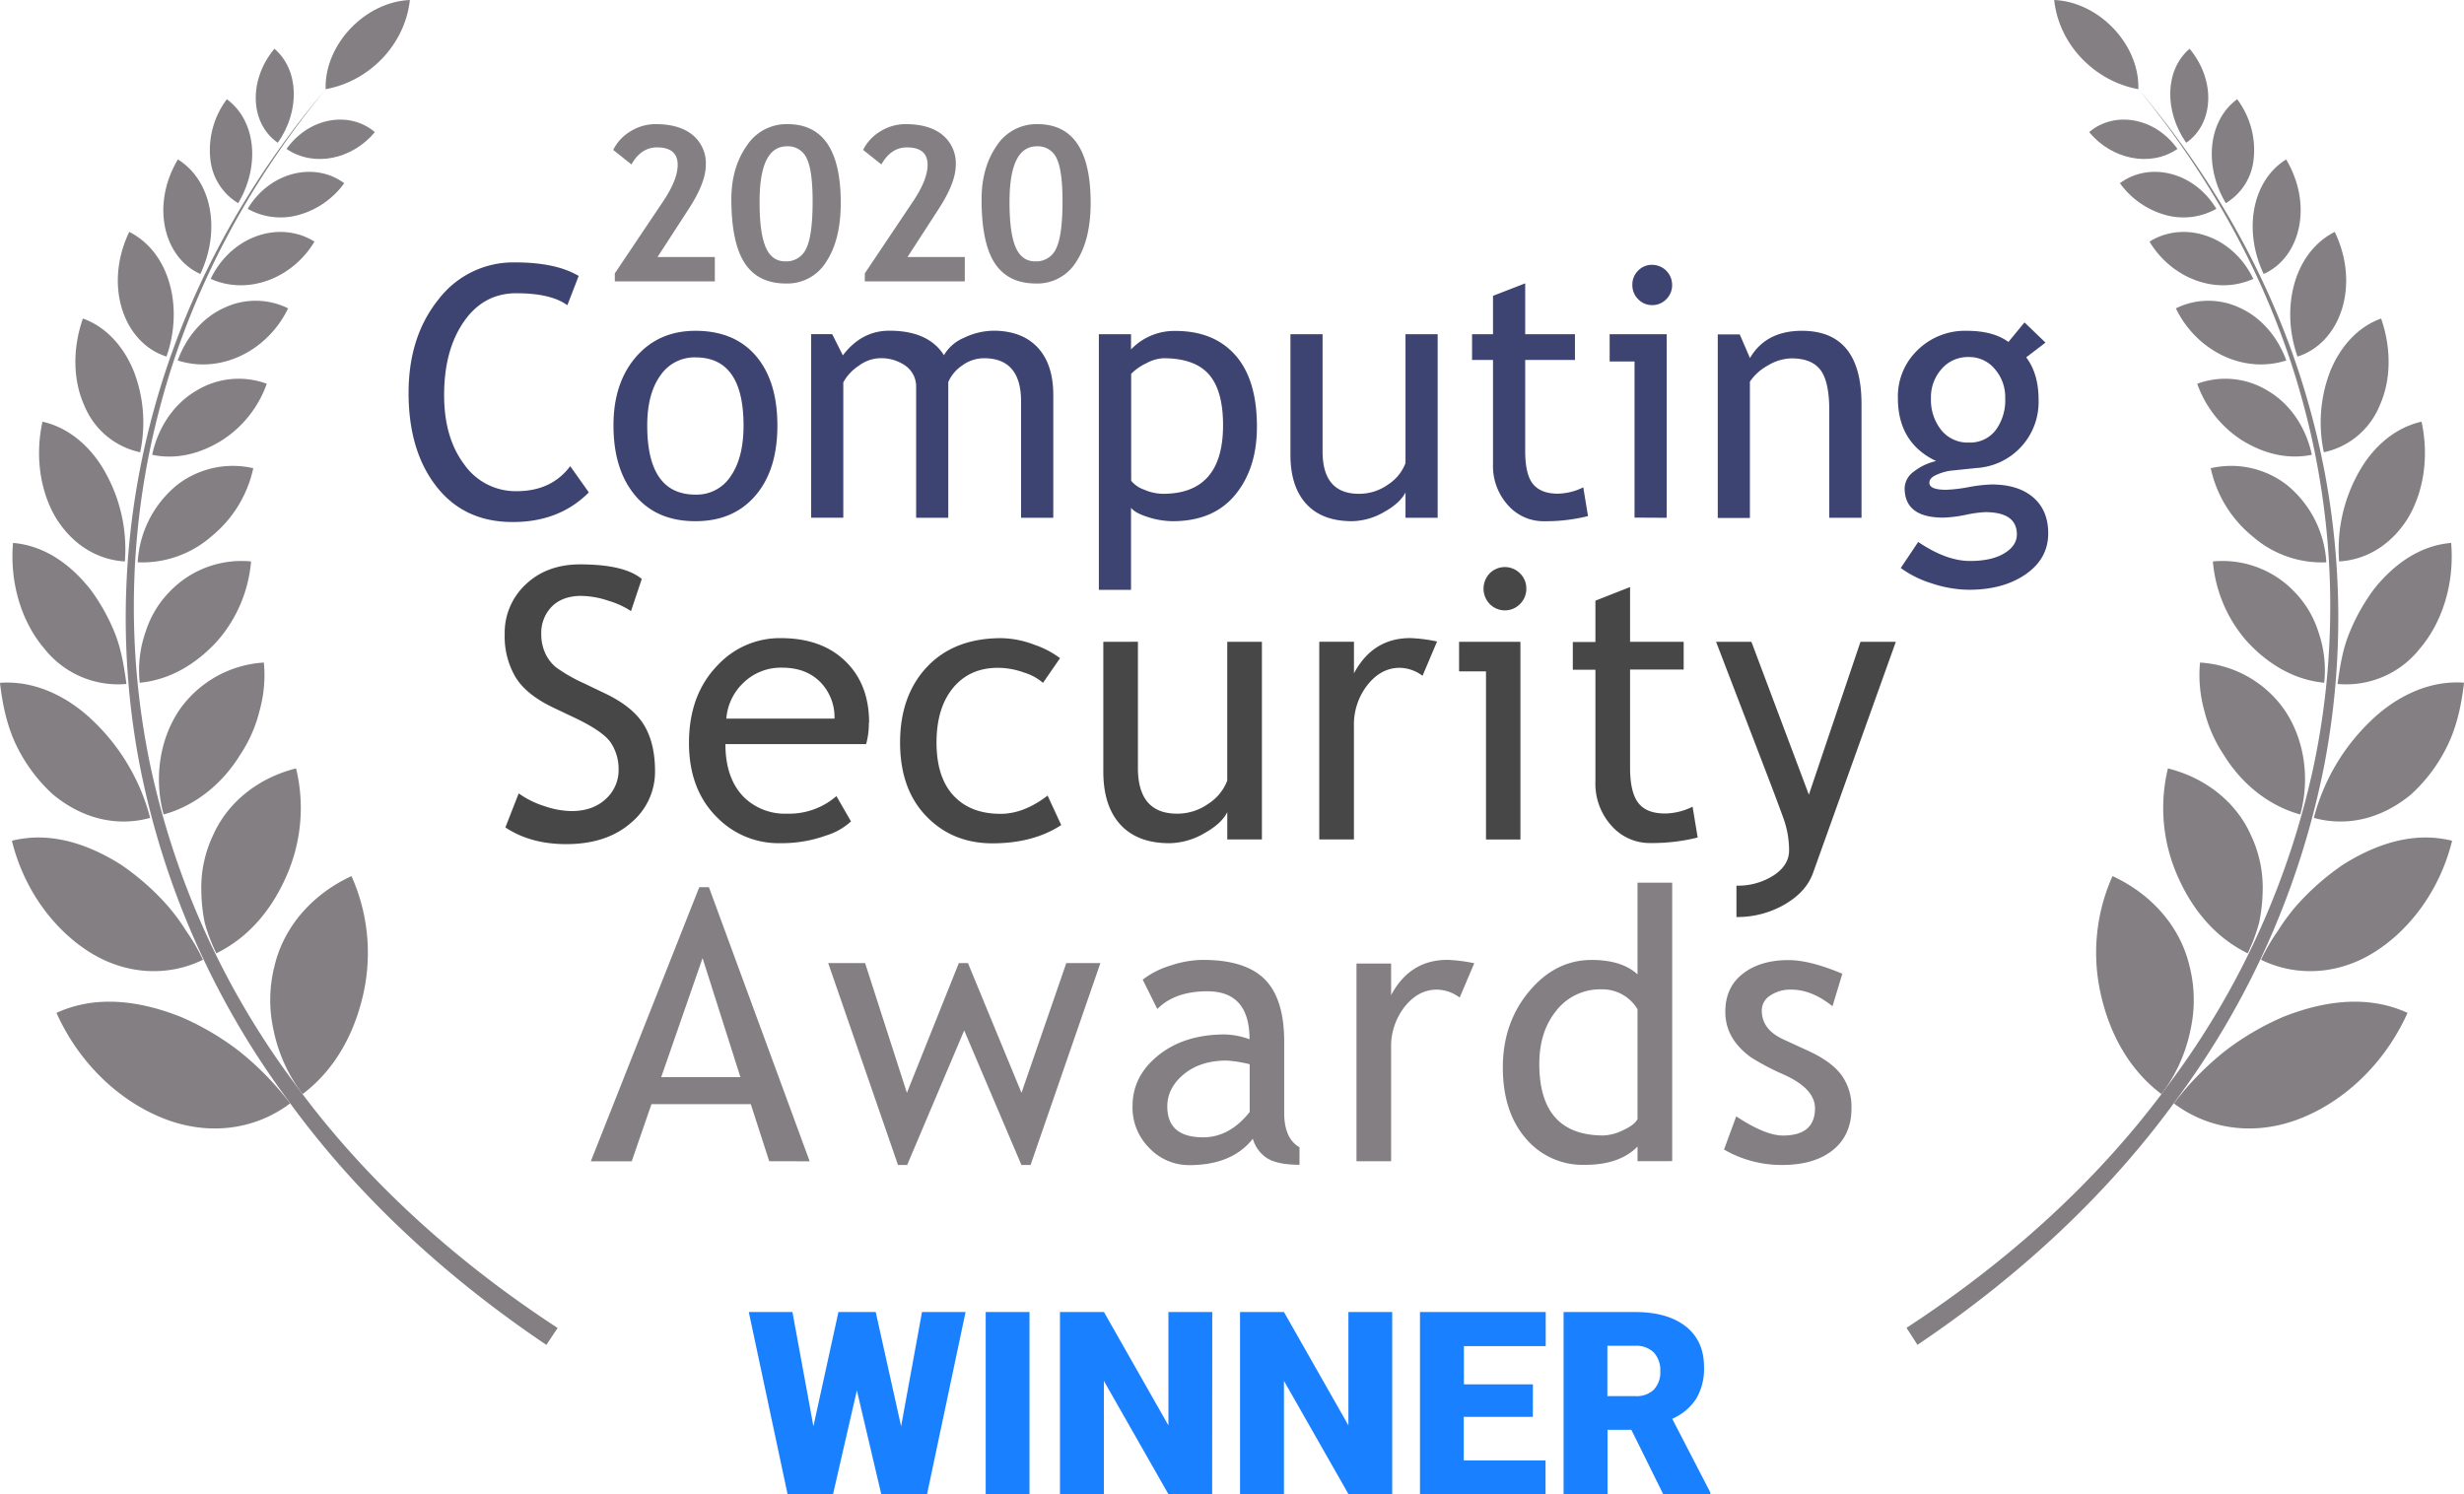<svg xmlns="http://www.w3.org/2000/svg" viewBox="0 0 722.95 438.47"><defs><style>.cls-1{opacity:0.9;}.cls-2{fill:#757174;}.cls-3{fill:#293062;}.cls-4{fill:#333;}.cls-5{fill:#0072ff;}</style></defs><g id="Layer_2" data-name="Layer 2"><g id="Layer_1-2" data-name="Layer 1"><g class="cls-1"><path class="cls-2" d="M81.51,41.89c-8.06-5.54-8.82-18.15-1-27.59C87.86,20.58,88,32.7,81.51,41.89Z"/><path class="cls-2" d="M69.88,59.61a17,17,0,0,1-8.17-13,24.79,24.79,0,0,1,4.85-17.49C75.24,35.51,76.29,48.9,69.88,59.61Z"/><path class="cls-2" d="M58.78,80.4c-10.87-4.86-14.52-20.33-6.59-33.63C62.4,53.16,64.73,67.9,58.78,80.4Z"/><path class="cls-2" d="M48.85,104.64c-12.61-4-18.48-20.85-10.93-36.6C49.77,74,53.93,90.15,48.85,104.64Z"/><path class="cls-2" d="M41.12,132.71A22.79,22.79,0,0,1,24.8,119.12c-3.29-7.16-3.66-16.49-.48-25.65,6.93,2.48,12,8.33,14.9,15.39A41.71,41.71,0,0,1,41.12,132.71Z"/><path class="cls-2" d="M36.64,164.75c-8.21-.5-15.31-5-20.07-12.51-4.53-7.42-6.44-17.81-4.11-28.5,8,1.8,14.45,7.62,18.5,15A46.11,46.11,0,0,1,36.64,164.75Z"/><path class="cls-2" d="M37.1,200.7A27.56,27.56,0,0,1,13,190.32c-6.37-7.45-10.21-18.72-9.18-31,9.14.75,16.82,6.19,22.72,13.66a57.55,57.55,0,0,1,7.11,12.69C35.54,190.32,36.37,195.38,37.1,200.7Z"/><path class="cls-2" d="M44.05,240c-9.79,2.69-19.9.24-28.49-6.86A47.19,47.19,0,0,1,5.09,219.31C2.27,213.75.77,207.24,0,200.37H0c10.13-.75,19.85,3.95,27.32,11.17A60.25,60.25,0,0,1,44.05,240Z"/><path class="cls-2" d="M59.55,281.63c-10,4.9-22,4.49-32.46-1.75s-19.86-18-23.6-33.17c11-2.76,22.08.73,32.08,7.07a73.81,73.81,0,0,1,13.52,11.9,58.79,58.79,0,0,1,5.56,7.53A57.19,57.19,0,0,1,59.55,281.63Z"/><path class="cls-2" d="M85.12,323.78c-9.92,7.48-23,9.5-35.78,4.92s-25.57-15.46-32.77-31.48c11.54-5.3,24.3-3.66,36.52,1.19a79.48,79.48,0,0,1,17.26,10.18A86.31,86.31,0,0,1,85.12,323.78Z"/><path class="cls-2" d="M84.07,43.7c8,5.47,19.29,3.07,25.91-4.93C102.57,32.44,90.64,34.42,84.07,43.7Z"/><path class="cls-2" d="M72.67,61.27A19.68,19.68,0,0,0,87.87,63,24.6,24.6,0,0,0,101,53.76C92.29,47.33,79.18,50.41,72.67,61.27Z"/><path class="cls-2" d="M61.81,81.83c11,4.94,24.07-.23,30.46-10.93C82.15,64.55,67.89,69.11,61.81,81.83Z"/><path class="cls-2" d="M52.14,105.77h0c12.78,4.1,26.49-3,32.39-15.29a21.53,21.53,0,0,0-18.67-.19C59.8,93,54.79,98.52,52.14,105.77Z"/><path class="cls-2" d="M44.66,133.45C51.93,135,59,133,65.08,129.23a32.64,32.64,0,0,0,13.19-16.62,23.8,23.8,0,0,0-20.61,2C51.33,118.27,46.42,125.06,44.66,133.45Z"/><path class="cls-2" d="M40.4,165a30.82,30.82,0,0,0,21.79-7.74,35.34,35.34,0,0,0,12.12-19.87,26.69,26.69,0,0,0-22.45,5A31.58,31.58,0,0,0,40.4,165Z"/><path class="cls-2" d="M41,200.34c9.13-.86,16.74-5.71,22.66-12.13a40.62,40.62,0,0,0,10-23.46,29.15,29.15,0,0,0-23.89,8.88,29.49,29.49,0,0,0-7.06,11.81A34,34,0,0,0,41,200.34Z"/><path class="cls-2" d="M48,239h0c9.79-2.69,17.58-9.54,22.44-17.48a40.76,40.76,0,0,0,5.71-12.94,39,39,0,0,0,1.27-14.16,32.6,32.6,0,0,0-24.69,13.77C47.22,216.22,44.94,227.61,48,239Z"/><path class="cls-2" d="M63.46,279.74c10.24-5,16.93-13.9,21-23.65a49.48,49.48,0,0,0,2.41-30.61c-10.87,2.71-20,9.74-24.39,19.69a35.8,35.8,0,0,0-3.4,16.59,48.26,48.26,0,0,0,1,9.06A53.31,53.31,0,0,0,63.46,279.74Z"/><path class="cls-2" d="M88.78,321.05c10.09-7.61,15.59-18.8,18-30.24a55.09,55.09,0,0,0-3.65-33.72h0c-11.25,5.16-19.87,14.69-22.61,26.47a40.36,40.36,0,0,0-.24,18.79A46.09,46.09,0,0,0,88.78,321.05Z"/><path class="cls-2" d="M160.31,394.64c-29.54-19.89-56.26-44.31-76.95-73.35a243.54,243.54,0,0,1-42.41-97,229.65,229.65,0,0,1,4.59-105.42c9.55-34.16,27.2-65.74,50-92.68C73.12,53.43,56,85.18,47,119.25a227.45,227.45,0,0,0-3.1,104.43,239.85,239.85,0,0,0,43.1,95c20.75,28.27,47.34,51.88,76.61,71Z"/><path class="cls-2" d="M95.54,26.17C95.17,12.94,107.22.54,120.26,0,118.83,13.12,108.36,23.86,95.54,26.17Z"/><path class="cls-2" d="M638.88,43.7c-8,5.47-19.29,3.07-25.91-4.93C620.39,32.44,632.31,34.42,638.88,43.7Z"/><path class="cls-2" d="M650.28,61.27A19.68,19.68,0,0,1,635.08,63,24.6,24.6,0,0,1,622,53.76C630.67,47.33,643.77,50.41,650.28,61.27Z"/><path class="cls-2" d="M661.13,81.83c-11,4.94-24.06-.23-30.45-10.93C640.8,64.55,655.06,69.11,661.13,81.83Z"/><path class="cls-2" d="M670.81,105.77c-12.78,4.1-26.49-3-32.39-15.29a21.53,21.53,0,0,1,18.67-.19C663.16,93,668.16,98.52,670.81,105.77Z"/><path class="cls-2" d="M678.3,133.45c-7.28,1.5-14.36-.47-20.43-4.22a32.64,32.64,0,0,1-13.19-16.62,23.8,23.8,0,0,1,20.61,2C671.62,118.27,676.53,125.06,678.3,133.45Z"/><path class="cls-2" d="M682.55,165a30.82,30.82,0,0,1-21.79-7.74,35.34,35.34,0,0,1-12.12-19.87,26.69,26.69,0,0,1,22.45,5A31.58,31.58,0,0,1,682.55,165Z"/><path class="cls-2" d="M681.93,200.34h0c-9.13-.86-16.74-5.71-22.66-12.13a40.7,40.7,0,0,1-10-23.46,29.15,29.15,0,0,1,23.9,8.88,29.49,29.49,0,0,1,7.06,11.81A34,34,0,0,1,681.93,200.34Z"/><path class="cls-2" d="M674.92,239c-9.78-2.69-17.58-9.54-22.44-17.48a40.66,40.66,0,0,1-5.71-12.94,39,39,0,0,1-1.27-14.16,32.62,32.62,0,0,1,24.69,13.77C675.74,216.22,678,227.61,674.92,239Z"/><path class="cls-2" d="M659.49,279.74c-10.24-5-16.93-13.9-21-23.65a49.48,49.48,0,0,1-2.41-30.61c10.87,2.71,20,9.74,24.39,19.69a35.8,35.8,0,0,1,3.4,16.59,48.26,48.26,0,0,1-1.05,9.06A53.31,53.31,0,0,1,659.49,279.74Z"/><path class="cls-2" d="M634.18,321.05c-10.1-7.61-15.6-18.8-18-30.24a55,55,0,0,1,3.64-33.72c11.25,5.15,19.87,14.68,22.61,26.46a40.36,40.36,0,0,1,.24,18.79A46.2,46.2,0,0,1,634.18,321.05Z"/><path class="cls-2" d="M641.44,41.89c8.06-5.54,8.83-18.15,1-27.59C635.09,20.58,635,32.7,641.44,41.89Z"/><path class="cls-2" d="M653.07,59.61a17,17,0,0,0,8.17-13,24.79,24.79,0,0,0-4.85-17.49C647.71,35.51,646.66,48.9,653.07,59.61Z"/><path class="cls-2" d="M664.17,80.4c10.87-4.86,14.52-20.33,6.59-33.63C660.56,53.16,658.22,67.9,664.17,80.4Z"/><path class="cls-2" d="M674.1,104.64h0c12.61-4,18.48-20.85,10.93-36.6C673.18,74,669,90.15,674.1,104.64Z"/><path class="cls-2" d="M681.83,132.71a22.79,22.79,0,0,0,16.32-13.59c3.29-7.16,3.66-16.49.48-25.65-6.93,2.48-12,8.33-14.9,15.39A41.71,41.71,0,0,0,681.83,132.71Z"/><path class="cls-2" d="M686.31,164.75c8.2-.5,15.31-5,20.07-12.51,4.53-7.42,6.44-17.81,4.11-28.5-8,1.8-14.45,7.62-18.5,15A46.11,46.11,0,0,0,686.31,164.75Z"/><path class="cls-2" d="M685.85,200.7A27.57,27.57,0,0,0,710,190.32c6.37-7.45,10.21-18.72,9.18-31-9.14.75-16.82,6.19-22.72,13.66a57.55,57.55,0,0,0-7.11,12.69C687.41,190.32,686.58,195.38,685.85,200.7Z"/><path class="cls-2" d="M678.9,240h0c9.79,2.69,19.9.24,28.49-6.86a47.19,47.19,0,0,0,10.47-13.87c2.82-5.56,4.32-12.07,5.09-18.94-10.13-.75-19.85,3.95-27.32,11.17A60.25,60.25,0,0,0,678.9,240Z"/><path class="cls-2" d="M663.4,281.63c10,4.9,22,4.49,32.46-1.75s19.86-18,23.6-33.17c-11-2.76-22.08.73-32.08,7.07a73.81,73.81,0,0,0-13.52,11.9,58.79,58.79,0,0,0-5.56,7.53A57.19,57.19,0,0,0,663.4,281.63Z"/><path class="cls-2" d="M637.83,323.78c9.92,7.48,23,9.5,35.78,4.92s25.57-15.46,32.77-31.48c-11.54-5.3-24.3-3.66-36.52,1.19a79.72,79.72,0,0,0-17.26,10.18A86.31,86.31,0,0,0,637.83,323.78Z"/><path class="cls-2" d="M559.38,389.64c29.26-19.1,55.85-42.72,76.6-71a239.85,239.85,0,0,0,43.1-95A227.45,227.45,0,0,0,676,119.25c-9-34.07-26.15-65.82-48.57-93.08,22.8,26.94,40.45,58.52,50,92.68A229.65,229.65,0,0,1,682,224.27a243.54,243.54,0,0,1-42.41,97c-20.69,29-47.41,53.46-77,73.35Z"/><path class="cls-2" d="M627.41,26.17C614.59,23.86,604.12,13.12,602.7,0,615.74.54,627.78,12.94,627.41,26.17Z"/><path class="cls-3" d="M585.29,108.29a12.55,12.55,0,0,1,3.05,8.55,14.79,14.79,0,0,1-2.83,9.43,9.43,9.43,0,0,1-7.84,3.59,9.92,9.92,0,0,1-8.12-3.69,14.3,14.3,0,0,1-3-9.33,12.45,12.45,0,0,1,3.11-8.55,10.17,10.17,0,0,1,8-3.52A9.68,9.68,0,0,1,585.29,108.29ZM566.84,171.2a35.13,35.13,0,0,0,10.88,1.86q10.08,0,16.66-4.57t6.58-12q0-6.74-4.4-10.53t-12.24-3.8a43.61,43.61,0,0,0-6.7.78,43.89,43.89,0,0,1-6.66.78c-3.24,0-4.87-.69-4.87-2.06,0-1,.78-1.82,2.34-2.44a15.31,15.31,0,0,1,3.72-1.08l7.8-.81a19.4,19.4,0,0,0,18.18-20q0-7.7-3.63-12.47l5.66-4.33L594,94.61l-4.72,5.73q-4.42-3.27-12.27-3.27a19.83,19.83,0,0,0-14.35,5.63,18.8,18.8,0,0,0-5.81,14.09q0,13.17,11.22,18.5a16.5,16.5,0,0,0-6.58,3.12,6.2,6.2,0,0,0-2.66,4.83q0,8.64,11.33,8.65a37.29,37.29,0,0,0,6.5-.8,36.33,36.33,0,0,1,5.77-.81q9.33,0,9.33,6.54,0,3.31-3.7,5.55T578,164.61q-6.94,0-15.19-5.58l-5.12,7.64A30.63,30.63,0,0,0,566.84,171.2Zm-20.66-19.26V118.6q0-21.52-17.48-21.53-10.58,0-15.25,8l-3-6.94H504v53.86h9.43v-40a15.17,15.17,0,0,1,5.42-4.83,13.88,13.88,0,0,1,6.75-2q6,0,8.57,3.45t2.55,12v31.33Zm-57.16,0V98.08H472.28v8h7.3v45.81Zm-8.39-72.52a5.7,5.7,0,0,0-1.69,4.18,5.77,5.77,0,0,0,1.71,4.2,5.59,5.59,0,0,0,4.1,1.73,5.66,5.66,0,0,0,4.15-1.73,5.77,5.77,0,0,0,1.71-4.2,5.89,5.89,0,0,0-5.86-5.89A5.56,5.56,0,0,0,480.63,79.42ZM438.06,136.2a17.07,17.07,0,0,0,4.35,12,13.88,13.88,0,0,0,10.65,4.75,51.41,51.41,0,0,0,12.87-1.51L464.54,143a17.34,17.34,0,0,1-7.5,1.86c-3.35,0-5.77-1-7.28-2.87s-2.26-5.13-2.26-9.65V105.62h14.6V98.08H447.5V83.14l-9.44,3.67V98.08h-6.15v7.54h6.15ZM378.62,98.08v35.35q0,9.36,4.64,14.43t13.39,5.08A19.37,19.37,0,0,0,406,150.3q4.78-2.64,6.38-5.8v7.44h9.44V98.08h-9.44V135.9a13,13,0,0,1-5.11,6.28,14.58,14.58,0,0,1-8.55,2.72q-10.68,0-10.67-12.47V98.08Zm-42.16,8.45a11.57,11.57,0,0,1,4.86-1.41q9.19,0,13.36,4.73t4.17,14.93q0,20.11-17.58,20.12a14.23,14.23,0,0,1-5.61-1.23,8.43,8.43,0,0,1-3.77-2.6V109.7A15.83,15.83,0,0,1,336.46,106.53Zm.37,45.21a24.27,24.27,0,0,0,7.22,1.2q12,0,18.38-7.76t6.36-20q0-13.78-6.31-20.93t-17.63-7.14a17.53,17.53,0,0,0-13,5.43V98.08h-9.44v75h9.44V149Q333,150.53,336.83,151.74Zm-27.79.2v-36q0-9-4.52-13.9t-12.76-5a20.34,20.34,0,0,0-8.89,2.07,12.23,12.23,0,0,0-5.91,5.12q-4.57-7.19-16-7.19-8.19,0-13.66,7.24l-3.13-6.23H238v53.86h9.43V112.21a13.41,13.41,0,0,1,4.55-4.88,10.76,10.76,0,0,1,6-2.21,12.41,12.41,0,0,1,7.82,2.29,7.48,7.48,0,0,1,3,6.26v38.27h9.43V112.11a11.25,11.25,0,0,1,4.07-4.85,10.78,10.78,0,0,1,6.41-2.14q10.88,0,10.88,12.72v34.1ZM193.75,110.2a12.08,12.08,0,0,1,10.31-5.33q14.1,0,14.1,20,0,9.41-3.75,14.84a11.9,11.9,0,0,1-10.35,5.43q-14.16,0-14.16-20.27Q189.9,115.54,193.75,110.2Zm-7.42,35.15q6.34,7.6,17.73,7.59,11.12,0,17.58-7.51t6.45-20.55q0-13.08-6.3-20.44t-17.73-7.37q-10.83,0-17.46,7.67T180,124.88Q180,137.76,186.33,145.35ZM151.22,77a27.61,27.61,0,0,0-22.6,10.91q-8.75,10.9-8.74,27.41,0,17,8.19,27.46t22.45,10.4q13.6,0,22.25-8.69l-5.46-7.7q-5.52,7.35-15.75,7.34a18.41,18.41,0,0,1-15.32-7.81q-5.93-7.83-5.93-20.4,0-13.17,5.78-21.52t15.37-8.35q10.23,0,15,3.52l3.33-8.6Q163.08,77,151.22,77Z"/><path class="cls-4" d="M556.24,188.34H545.87l-15.14,44.85-16.85-44.85H503.51L519,228.69q2.61,6.83,4.28,11.46a27.77,27.77,0,0,1,1.65,9.39q0,4.34-4.54,7.34a19.37,19.37,0,0,1-10.91,3v9.21a27.64,27.64,0,0,0,14.15-3.69q6.33-3.68,8.31-9.21Zm-88.14,41a18.41,18.41,0,0,0,4.68,12.92,14.94,14.94,0,0,0,11.48,5.12,55.7,55.7,0,0,0,13.85-1.62l-1.5-9.05a18.54,18.54,0,0,1-8.07,2c-3.61,0-6.22-1-7.84-3.09s-2.43-5.53-2.43-10.4V196.47H494v-8.13H478.27V172.26l-10.17,4v12.13h-6.63v8.13h6.63Zm-22,17v-58h-18V197H436v49.34Zm-9-78.1a6.47,6.47,0,0,0,0,9,6.21,6.21,0,0,0,8.88,0,6.2,6.2,0,0,0,1.85-4.52,6.12,6.12,0,0,0-1.85-4.47,6.27,6.27,0,0,0-8.9,0Zm-15.46,20a44.71,44.71,0,0,0-7.86-1q-11,0-16.52,10.34v-9.26H387.08v58h10.17V213.09a18.81,18.81,0,0,1,4-12.13q4-5,9.44-5a11.52,11.52,0,0,1,6.69,2.34Zm-97.92.1v38.08q0,10.07,5,15.54t14.41,5.47a20.87,20.87,0,0,0,10.08-2.84q5.16-2.85,6.88-6.26v8h10.16v-58H360.08v40.73a14,14,0,0,1-5.51,6.77,15.68,15.68,0,0,1-9.2,2.93q-11.5,0-11.5-13.44v-37Zm-20.32.82a28.07,28.07,0,0,0-9.63-1.9q-13.8,0-21.74,8.4t-7.94,22.25q0,13.6,7.65,21.56t19.36,8q12.07,0,20.27-5.36l-4-8.66q-6.94,5.35-13.79,5.36-8.83,0-13.8-5.34t-5-15.52q0-10.23,4.87-16.11t13.16-5.88a22.83,22.83,0,0,1,7.73,1.42,15,15,0,0,1,5.48,3l5-7.25A26.94,26.94,0,0,0,303.39,189.16ZM241,200.48a14.76,14.76,0,0,1,3.85,10.39H213.11a16.16,16.16,0,0,1,5-10.5,15.75,15.75,0,0,1,11.39-4.45Q236.76,195.92,241,200.48Zm14,11.59q0-11.12-6.73-17.82-7-7-19.2-7A24.86,24.86,0,0,0,210.76,195q-8.61,8.69-8.61,23,0,13.81,8.39,22a25.18,25.18,0,0,0,18.35,7.42,38.5,38.5,0,0,0,13.58-2.28,18.88,18.88,0,0,0,7.22-4.11l-4.28-7.42a21.16,21.16,0,0,1-14.54,5.15A17.15,17.15,0,0,1,218.35,234q-5.5-5.48-5.51-15.65h41.29A23.12,23.12,0,0,0,254.93,212.07ZM166.1,247.7q11.88,0,19-6.23a19.43,19.43,0,0,0,7.09-15.16q0-8.24-3.24-13.57t-11.26-9.18l-6.41-3.08a45.81,45.81,0,0,1-8.21-4.72,11.5,11.5,0,0,1-3.13-4.16,13.34,13.34,0,0,1-1.13-5.53A11,11,0,0,1,161.9,178q3.14-3.13,8.59-3.14a26,26,0,0,1,8.13,1.46,24.4,24.4,0,0,1,6.52,3l3.16-9.43q-5.09-4.27-18.08-4.28-9.74,0-15.94,5.85a19.41,19.41,0,0,0-6.2,14.73,23.52,23.52,0,0,0,3.18,12.51q3.18,5.2,11.2,9l6.32,3q8.5,4.06,10.61,7.5a14,14,0,0,1,2.11,7.45,11.43,11.43,0,0,1-3.79,8.83Q173.92,238,167.65,238a25.6,25.6,0,0,1-8-1.48,26.38,26.38,0,0,1-7.46-3.72l-3.91,10Q155.67,247.7,166.1,247.7Z"/><path class="cls-2" d="M522.82,341.85q9.57,0,15-4.41c3.61-2.94,5.41-7,5.41-12.21a15.8,15.8,0,0,0-3.05-9.92q-3-3.94-9.74-7l-7.27-3.35q-6.25-2.88-6.26-8.45a5.19,5.19,0,0,1,2.49-4.39,10.49,10.49,0,0,1,6.12-1.73q6.1,0,12.14,4.88l2.89-9.54q-9.53-4-15.78-4-8.28,0-13.42,4t-5.13,11.16a14.89,14.89,0,0,0,.88,5.17,15.35,15.35,0,0,0,2.67,4.55,21.26,21.26,0,0,0,4.23,3.82,73.7,73.7,0,0,0,9.44,4.92q9.09,4.13,9.09,9.86,0,8-9.41,8-5.19,0-13.7-5.63l-3.58,9.74A33.68,33.68,0,0,0,522.82,341.85Zm-42.36-13.48c-.57,1.16-2,2.25-4.22,3.27a14.34,14.34,0,0,1-5.78,1.55q-18.82,0-18.82-21,0-9.53,5.05-15.71a16.31,16.31,0,0,1,13.24-6.17,12,12,0,0,1,10.53,5.85Zm10.17,12.35V259H480.46v26.92q-4.59-4.23-13.47-4.23-10.65,0-18.35,9.24t-7.7,22.28q0,13,6.69,20.8a21.85,21.85,0,0,0,17.43,7.8q10.11,0,15.4-5.36v4.28Zm-58.08-58.06a45.93,45.93,0,0,0-7.86-1q-11,0-16.53,10.35v-9.26H398v58h10.16V307.51a18.74,18.74,0,0,1,4-12.12q4-5,9.44-5a11.5,11.5,0,0,1,6.68,2.33Zm-65.89,43.65q-5.94,7.43-13.64,7.42-10.53,0-10.53-9.05,0-5.46,4.86-9.47t12.58-4a36.42,36.42,0,0,1,6.73,1.08ZM372,340q3.07,1.78,9.28,1.79v-5.14q-4.5-2.55-4.49-10.19v-20.8q0-12.51-5.65-18.24t-18.1-5.75a30.71,30.71,0,0,0-9.76,1.71,25,25,0,0,0-8,4.09l4.28,8.61q5.14-5.19,14.66-5.2,12.4,0,12.4,14.08a22.48,22.48,0,0,0-7.27-1.41q-11.82,0-19.44,6.09t-7.62,14.93a16.69,16.69,0,0,0,4.95,12.32,16,16,0,0,0,11.68,5q12.57,0,18.67-7.74A10.06,10.06,0,0,0,372,340ZM322.86,282.6h-10l-13.15,38.08L284,282.6h-2.67l-15.24,38.08L253.82,282.6H243l20.48,59.25h2.68l16.74-39.48,16.79,39.48h2.68ZM217.24,316.07H194l12.14-34.93Zm20.32,24.7L208,260.34h-2.83l-31.82,80.43h12L191.14,324h29.15l5.4,16.74Z"/><path class="cls-2" d="M304.25,42.93A6,6,0,0,1,310,46.42c1.17,2.34,1.75,6.56,1.75,12.69q0,9.87-1.83,13.73a6.36,6.36,0,0,1-6.2,3.85q-4,0-5.78-4.27t-1.74-13.34Q296.22,42.93,304.25,42.93ZM291.88,77.25q3.92,5.94,12.1,5.94a13.38,13.38,0,0,0,11.83-6.44Q320,70.32,320,59.51q0-23.08-15.61-23.08a13.92,13.92,0,0,0-12,6.4Q288,49.24,288,58.52,288,71.32,291.88,77.25Zm-8.8,5.32V75.42H266.27l9.16-14.14q5-7.71,5-12.88a10.77,10.77,0,0,0-3.88-8.8q-3.89-3.16-10.76-3.17a13.91,13.91,0,0,0-7.54,2.15,13.21,13.21,0,0,0-5,5.4l5.35,4.27q2.83-5,7.48-5c4.06,0,6.08,1.71,6.08,5.13q0,4.34-4.24,10.68L253.74,80.22v2.35ZM230.91,42.93a6,6,0,0,1,5.76,3.49c1.17,2.34,1.76,6.56,1.76,12.69q0,9.87-1.84,13.73a6.36,6.36,0,0,1-6.2,3.85q-4,0-5.78-4.27t-1.74-13.34Q222.87,42.93,230.91,42.93ZM218.53,77.25q3.91,5.94,12.1,5.94a13.37,13.37,0,0,0,11.83-6.44q4.22-6.44,4.22-17.24,0-23.08-15.62-23.08a13.89,13.89,0,0,0-12,6.4q-4.48,6.41-4.48,15.69Q214.62,71.32,218.53,77.25Zm-8.8,5.32V75.42H192.92l9.17-14.14q5-7.71,5-12.88a10.74,10.74,0,0,0-3.88-8.8q-3.88-3.16-10.76-3.17a13.85,13.85,0,0,0-7.53,2.15,13.23,13.23,0,0,0-5,5.4l5.35,4.27q2.83-5,7.49-5,6.07,0,6.08,5.13,0,4.34-4.25,10.68L180.39,80.22v2.35Z"/><path class="cls-5" d="M471.61,394.91h8.15a7.27,7.27,0,0,1,5.51,2,7.63,7.63,0,0,1,1.87,5.44,7.46,7.46,0,0,1-1.86,5.39,7.28,7.28,0,0,1-5.52,1.93h-8.15ZM488,438.47h13.81v-.55l-11.17-21.59a16,16,0,0,0,7.07-5.95,17.28,17.28,0,0,0,2.26-9.24q0-7.71-5.36-11.92T479.76,385h-21v53.47h12.89V419.56h7Zm-38.23-32.24H429.52V395h24V385H416.63v53.47h36.84v-9.92h-24V415.77h20.27ZM408.48,385H395.63v33.27L376.72,385H363.83v53.47h12.89V405.2l18.95,33.27h12.81Zm-52.8,0H342.82v33.27L323.91,385H311v53.47h12.88V405.2l18.95,33.27h12.82Zm-53.62,0H289.21v53.47h12.85Zm-45.12,0H246l-7.34,33.53L232.51,385H219.7l11.38,53.47h13.33l7-30.48,7.16,30.48H272L283.3,385H270.52l-6.13,33.53Z"/></g></g></g></svg>
